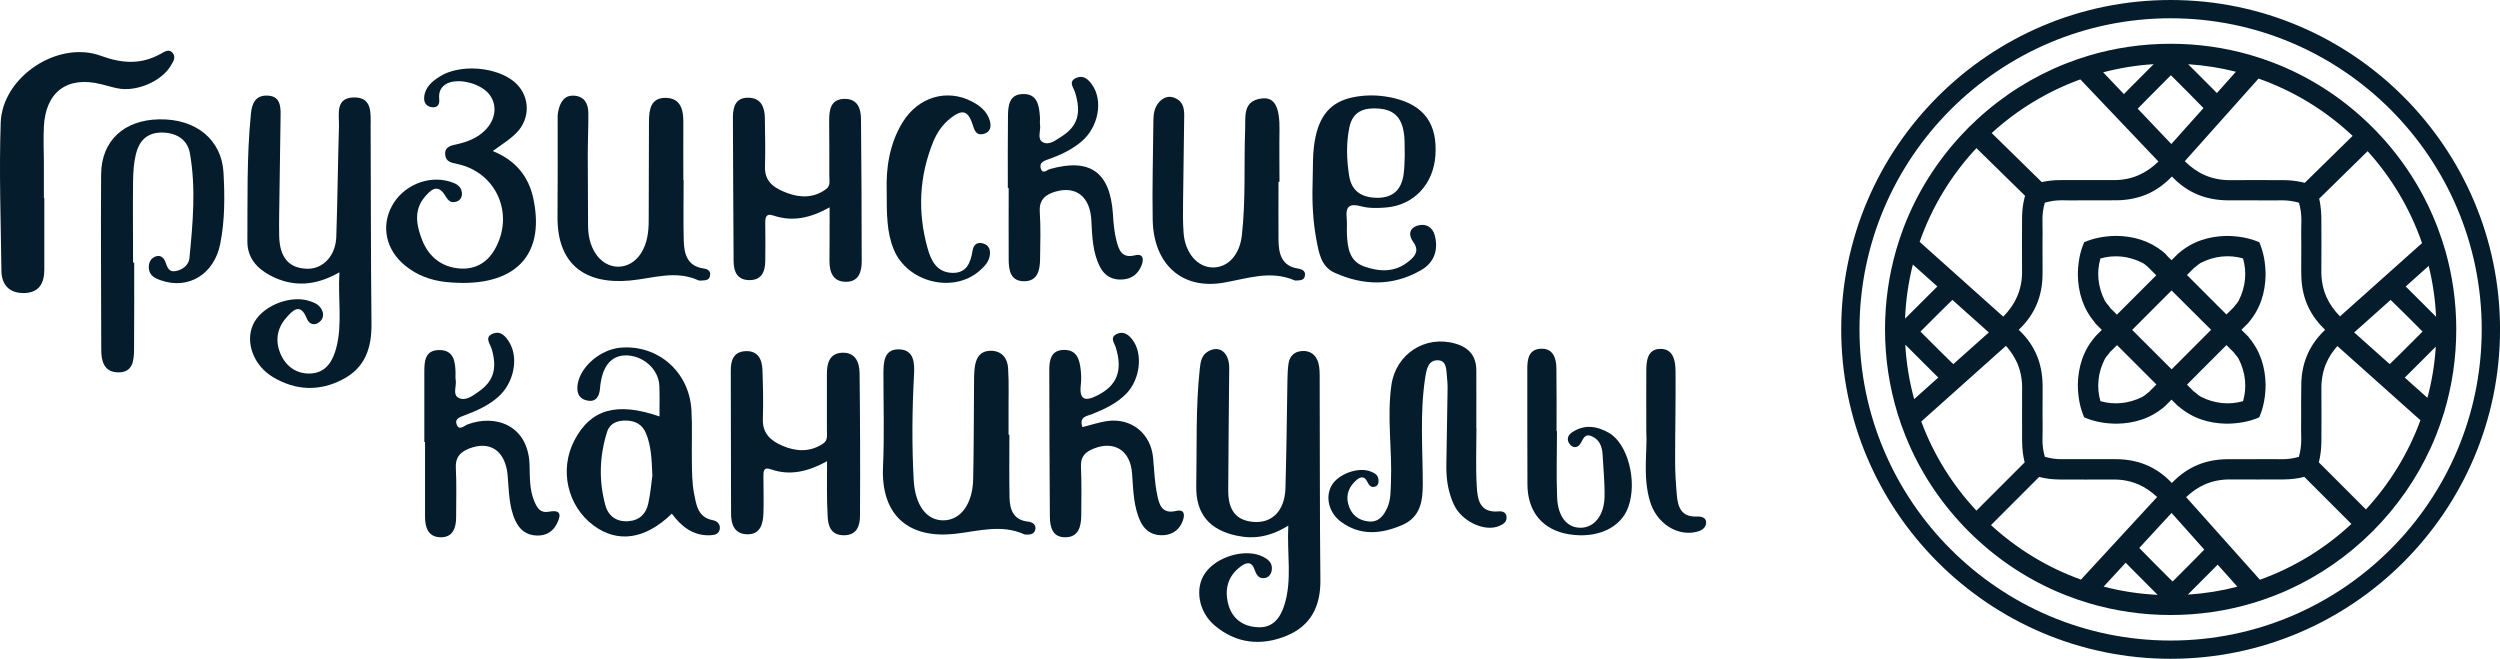<?xml version="1.0" encoding="UTF-8"?> <svg xmlns="http://www.w3.org/2000/svg" width="148" height="39" viewBox="0 0 148 39" fill="none"> <g clip-path="url(#clip0_159_534)"> <path d="M133.749 14.341C133.166 14.085 132.517 13.973 131.816 13.966C130.783 13.986 129.8 14.275 128.971 14.997L128.967 14.993L128.572 15.388C128.569 15.386 128.569 15.386 128.567 15.384C128.561 15.391 128.556 15.395 128.55 15.402L128.271 15.123C128.254 15.086 128.218 15.046 128.165 15C128.132 14.971 128.097 14.942 128.064 14.916L128.035 14.887L128.033 14.889C127.229 14.244 126.297 13.984 125.316 13.964C124.616 13.97 123.969 14.085 123.386 14.339C123.125 14.925 123.014 15.572 123.008 16.272C123.028 17.306 123.315 18.286 124.037 19.117L124.026 19.128L124.428 19.53L124.042 19.916L124.044 19.919C124.042 19.921 124.042 19.921 124.042 19.923C123.315 20.756 123.028 21.739 123.008 22.774C123.014 23.475 123.125 24.122 123.386 24.707C123.969 24.963 124.614 25.078 125.316 25.083C126.345 25.065 127.324 24.776 128.152 24.058L128.154 24.06L128.185 24.029C128.201 24.014 128.216 24 128.227 23.987L128.556 23.658L128.954 24.056L128.963 24.047L128.965 24.049C129.795 24.776 130.778 25.065 131.814 25.083C132.514 25.076 133.164 24.963 133.747 24.707C134.003 24.124 134.118 23.477 134.124 22.774C134.105 21.756 133.824 20.791 133.124 19.967L133.131 19.96L132.7 19.532C132.702 19.53 132.704 19.528 132.709 19.523C132.706 19.521 132.704 19.519 132.702 19.517L133.115 19.104L133.111 19.099C133.822 18.273 134.105 17.299 134.124 16.274C134.12 15.574 134.005 14.927 133.749 14.341ZM124.344 15.302C125.159 15.068 126.032 15.15 126.842 15.565C126.95 15.62 127.05 15.715 127.149 15.797L127.651 16.296C127.264 16.683 126.88 17.069 126.495 17.454C126.102 17.845 125.711 18.238 125.32 18.629L124.932 18.24C124.848 18.09 124.684 17.953 124.605 17.798C124.192 16.99 124.11 16.115 124.344 15.302ZM127.26 23.174C127.121 23.263 126.988 23.413 126.842 23.488C126.032 23.899 125.159 23.983 124.344 23.748C124.11 22.933 124.192 22.059 124.607 21.25C124.686 21.094 124.854 20.952 124.938 20.802L124.947 20.811L125.327 20.431C125.716 20.82 126.107 21.209 126.495 21.597C126.882 21.986 127.271 22.375 127.659 22.763L127.253 23.17L127.26 23.174ZM128.561 21.864L126.224 19.53L128.556 17.195L130.897 19.525L128.561 21.864ZM132.79 23.748C131.975 23.983 131.103 23.899 130.292 23.488C130.135 23.408 129.996 23.243 129.846 23.159L129.851 23.154L129.468 22.772C129.859 22.381 130.248 21.99 130.639 21.597C131.028 21.209 131.417 20.82 131.807 20.431L132.232 20.853C132.32 20.985 132.459 21.111 132.53 21.248C132.943 22.059 133.025 22.933 132.79 23.748ZM132.53 17.798C132.455 17.944 132.307 18.076 132.218 18.216L132.214 18.211L131.805 18.618C131.417 18.229 131.026 17.84 130.637 17.451C130.248 17.06 129.859 16.672 129.468 16.281L129.866 15.883L129.862 15.879C130.005 15.793 130.14 15.638 130.288 15.561C131.098 15.148 131.971 15.066 132.786 15.298C133.025 16.115 132.943 16.99 132.53 17.798Z" fill="#051C2C"></path> <path d="M144.333 13.544C143.589 11.561 142.469 9.725 141.009 8.122C140.83 7.925 140.647 7.733 140.457 7.543C140.347 7.432 140.234 7.324 140.121 7.216C138.489 5.67 136.601 4.484 134.555 3.702C134.127 3.538 133.689 3.393 133.245 3.262C131.724 2.821 130.131 2.591 128.501 2.591C126.811 2.591 125.161 2.836 123.589 3.313C123.145 3.448 122.705 3.6 122.275 3.772C120.371 4.526 118.606 5.63 117.064 7.05C116.89 7.212 116.715 7.377 116.545 7.545C116.415 7.675 116.287 7.808 116.163 7.943C114.639 9.568 113.47 11.444 112.695 13.473C112.532 13.904 112.386 14.341 112.258 14.783C111.821 16.296 111.593 17.882 111.593 19.501C111.593 21.222 111.849 22.902 112.342 24.502C112.477 24.939 112.629 25.37 112.799 25.794C112.865 25.957 112.934 26.123 113.004 26.284C113.839 28.19 115.03 29.942 116.545 31.457C118.06 32.972 119.812 34.163 121.718 34.998C121.919 35.086 122.124 35.17 122.33 35.252C122.76 35.42 123.196 35.57 123.64 35.702C125.197 36.168 126.831 36.409 128.501 36.409C130.16 36.409 131.783 36.17 133.332 35.711C133.773 35.581 134.206 35.433 134.635 35.265C134.926 35.152 135.216 35.029 135.501 34.901C137.323 34.072 139.001 32.913 140.459 31.455C141.917 29.997 143.074 28.318 143.905 26.496C144.022 26.24 144.13 25.982 144.234 25.721C144.402 25.295 144.554 24.864 144.687 24.424C145.164 22.847 145.411 21.193 145.411 19.499C145.411 17.906 145.193 16.349 144.769 14.858C144.64 14.414 144.495 13.977 144.333 13.544ZM140.163 8.95C141.577 10.511 142.683 12.358 143.384 14.392L138.527 18.73C138.175 18.372 137.902 17.981 137.72 17.566C137.524 17.116 137.424 16.621 137.424 16.095C137.431 14.876 137.431 13.862 137.424 12.906C137.422 12.667 137.405 12.438 137.376 12.217C137.374 12.201 137.371 12.188 137.371 12.172C137.365 12.119 137.354 12.066 137.345 12.013C137.34 11.987 137.336 11.958 137.332 11.932C137.321 11.881 137.31 11.832 137.299 11.781C137.296 11.775 137.296 11.768 137.294 11.764L140.163 8.95ZM142.255 18.47C142.394 18.609 142.531 18.743 142.664 18.876C142.829 19.042 142.993 19.205 143.158 19.371C143.247 19.459 143.333 19.547 143.415 19.629C143.335 19.709 143.258 19.786 143.18 19.863C142.993 20.053 142.803 20.241 142.613 20.431C142.485 20.557 142.361 20.68 142.24 20.802C142.012 21.027 141.784 21.253 141.555 21.476C141.526 21.502 141.5 21.531 141.471 21.557L139.368 19.68L141.524 17.754C141.528 17.758 141.533 17.763 141.537 17.767C141.778 17.999 142.016 18.233 142.255 18.47ZM136.227 23.817C136.227 24.02 136.229 24.23 136.229 24.435C136.229 24.581 136.229 24.731 136.227 24.875C136.227 25.001 136.225 25.127 136.225 25.255C136.225 25.275 136.225 25.297 136.225 25.317C136.225 25.407 136.225 25.498 136.227 25.588C136.227 25.712 136.229 25.836 136.234 25.973C136.241 26.342 136.192 26.704 136.093 27.046C135.827 27.123 135.562 27.168 135.293 27.181C135.286 27.181 135.28 27.181 135.271 27.181C135.278 27.181 135.284 27.181 135.293 27.181C135.202 27.185 135.112 27.188 135.021 27.185C134.9 27.183 134.774 27.181 134.637 27.181C134.405 27.179 134.169 27.181 133.941 27.181C133.791 27.181 133.634 27.183 133.482 27.183C133.345 27.183 133.21 27.183 133.073 27.183C132.936 27.183 132.799 27.183 132.662 27.183C132.395 27.183 132.123 27.183 131.836 27.185C131.209 27.192 130.626 27.307 130.102 27.523C129.568 27.744 129.078 28.082 128.642 28.524C128.634 28.535 128.623 28.546 128.614 28.555C128.6 28.568 128.587 28.584 128.576 28.597C128.565 28.584 128.552 28.572 128.541 28.559C128.53 28.546 128.517 28.535 128.505 28.522C128.073 28.08 127.582 27.742 127.048 27.521C126.524 27.305 125.941 27.19 125.314 27.183C125.104 27.181 124.899 27.181 124.7 27.181C124.629 27.181 124.558 27.181 124.488 27.181C124.351 27.181 124.212 27.181 124.072 27.181C123.936 27.181 123.799 27.181 123.664 27.181C123.511 27.181 123.357 27.181 123.207 27.179C122.979 27.177 122.743 27.177 122.511 27.179C122.372 27.179 122.248 27.181 122.127 27.183C122.116 27.183 122.104 27.183 122.093 27.183C122.049 27.183 122.005 27.183 121.961 27.181C121.91 27.181 121.859 27.179 121.809 27.177C121.771 27.174 121.736 27.17 121.7 27.165C121.652 27.161 121.601 27.157 121.552 27.15C121.519 27.146 121.486 27.139 121.455 27.132C121.402 27.123 121.351 27.115 121.298 27.104H121.296C121.217 27.086 121.135 27.066 121.055 27.044C120.954 26.702 120.907 26.339 120.916 25.971C120.916 25.906 120.916 25.84 120.918 25.778C120.918 25.716 120.921 25.65 120.921 25.586C120.923 25.491 120.923 25.396 120.923 25.301C120.923 25.288 120.923 25.275 120.923 25.262C120.923 25.129 120.923 24.996 120.921 24.866C120.918 24.725 120.918 24.577 120.918 24.433C120.918 24.228 120.918 24.018 120.921 23.815C120.921 23.611 120.923 23.402 120.923 23.196C120.921 23.07 120.921 22.927 120.921 22.783C120.914 22.158 120.801 21.575 120.585 21.052C120.364 20.517 120.026 20.027 119.582 19.594L119.571 19.583C119.551 19.563 119.531 19.543 119.507 19.523C119.536 19.497 119.56 19.472 119.58 19.453C120.024 19.02 120.362 18.529 120.583 17.995C120.799 17.471 120.914 16.888 120.918 16.263C120.918 16.124 120.921 15.982 120.921 15.85C120.921 15.645 120.921 15.435 120.918 15.232C120.918 15.028 120.916 14.819 120.916 14.611C120.916 14.467 120.918 14.319 120.918 14.178C120.921 14.048 120.921 13.915 120.921 13.783C120.921 13.769 120.921 13.756 120.921 13.743C120.921 13.648 120.921 13.553 120.918 13.458C120.918 13.394 120.918 13.33 120.916 13.266C120.916 13.202 120.914 13.138 120.914 13.074C120.905 12.698 120.952 12.347 121.053 12C121.194 11.958 121.334 11.929 121.477 11.905C121.501 11.901 121.526 11.896 121.55 11.892C121.603 11.885 121.656 11.881 121.711 11.874C121.744 11.872 121.775 11.868 121.809 11.865C121.864 11.861 121.917 11.861 121.972 11.859C122.012 11.859 122.051 11.857 122.091 11.857C122.102 11.857 122.113 11.857 122.127 11.857C122.255 11.861 122.381 11.861 122.511 11.863C122.551 11.863 122.59 11.863 122.63 11.863C122.654 11.863 122.681 11.863 122.705 11.863C122.855 11.863 123.003 11.863 123.149 11.861C123.319 11.859 123.494 11.859 123.666 11.859C123.801 11.859 123.942 11.859 124.075 11.859C124.212 11.859 124.351 11.859 124.49 11.859C124.812 11.861 125.075 11.859 125.316 11.857C125.943 11.85 126.526 11.735 127.05 11.519C127.584 11.298 128.075 10.96 128.508 10.518C128.517 10.509 128.528 10.498 128.536 10.489C128.55 10.476 128.565 10.461 128.578 10.445C128.592 10.461 128.605 10.476 128.62 10.492C128.629 10.5 128.638 10.509 128.647 10.52C129.08 10.964 129.572 11.3 130.107 11.521C130.63 11.737 131.213 11.85 131.841 11.859C132.081 11.861 132.344 11.863 132.667 11.861C132.804 11.861 132.943 11.861 133.078 11.861C133.212 11.861 133.351 11.861 133.486 11.861C133.658 11.861 133.835 11.863 134.005 11.863C134.153 11.865 134.303 11.865 134.454 11.865C134.478 11.865 134.5 11.865 134.524 11.865C134.564 11.865 134.604 11.865 134.641 11.865C134.769 11.863 134.898 11.863 135.026 11.859C135.037 11.859 135.048 11.859 135.061 11.859C135.101 11.859 135.141 11.859 135.18 11.861C135.236 11.861 135.291 11.863 135.344 11.868C135.377 11.87 135.41 11.874 135.443 11.876C135.496 11.881 135.547 11.885 135.6 11.894C135.631 11.899 135.66 11.905 135.691 11.91C135.827 11.932 135.962 11.96 136.097 12C136.201 12.349 136.247 12.7 136.241 13.074C136.238 13.204 136.234 13.332 136.234 13.458C136.234 13.549 136.232 13.639 136.232 13.73C136.232 13.749 136.232 13.771 136.232 13.791C136.232 13.919 136.232 14.045 136.234 14.171C136.236 14.315 136.236 14.465 136.236 14.611C136.236 14.819 136.236 15.028 136.234 15.232C136.234 15.435 136.232 15.642 136.232 15.85C136.232 15.918 136.232 15.989 136.234 16.058C136.234 16.126 136.236 16.195 136.236 16.263C136.243 16.888 136.355 17.471 136.572 17.995C136.793 18.529 137.131 19.02 137.575 19.453C137.588 19.468 137.603 19.481 137.619 19.497C137.628 19.506 137.639 19.517 137.647 19.525C137.623 19.547 137.599 19.572 137.575 19.596C137.131 20.029 136.793 20.519 136.572 21.054C136.353 21.577 136.241 22.16 136.236 22.785C136.236 22.854 136.236 22.925 136.234 22.993C136.234 23.062 136.232 23.13 136.232 23.198C136.225 23.404 136.225 23.614 136.227 23.817ZM136.225 25.248C136.225 25.27 136.225 25.292 136.225 25.314C136.225 25.301 136.225 25.288 136.225 25.275C136.225 25.266 136.225 25.257 136.225 25.248ZM134.876 28.385C134.56 28.387 134.244 28.387 133.919 28.387C134.237 28.387 134.557 28.385 134.876 28.385ZM123.215 28.387C122.891 28.387 122.575 28.387 122.259 28.385C122.579 28.385 122.897 28.387 123.215 28.387ZM120.91 25.363C120.91 25.306 120.91 25.25 120.91 25.193C120.91 25.213 120.91 25.233 120.91 25.253C120.91 25.29 120.91 25.328 120.91 25.363ZM120.91 13.685C120.91 13.723 120.91 13.758 120.91 13.794C120.91 13.813 120.91 13.833 120.91 13.853C120.91 13.798 120.91 13.741 120.91 13.685ZM124.631 11.865C124.819 11.865 125.005 11.865 125.19 11.863C125.02 11.865 124.837 11.865 124.631 11.865ZM131.949 11.863C132.132 11.865 132.316 11.865 132.501 11.865C132.298 11.865 132.117 11.865 131.949 11.863ZM136.225 13.734C136.225 13.756 136.225 13.778 136.225 13.8C136.225 13.791 136.225 13.783 136.225 13.774C136.225 13.761 136.225 13.747 136.225 13.734ZM137.427 13.219C137.429 13.526 137.429 13.844 137.429 14.171C137.429 13.855 137.429 13.537 137.427 13.219ZM133.705 4.652C135.799 5.387 137.692 6.553 139.275 8.044L136.442 10.823C136.43 10.821 136.417 10.818 136.406 10.814C136.417 10.816 136.428 10.821 136.442 10.823C136.43 10.821 136.417 10.816 136.406 10.814C136.349 10.799 136.289 10.785 136.229 10.774C135.903 10.704 135.558 10.666 135.185 10.664C134.076 10.657 132.958 10.662 132 10.664C131.995 10.664 131.993 10.664 131.989 10.664C131.467 10.664 130.975 10.564 130.526 10.37C130.102 10.184 129.705 9.906 129.338 9.544L133.705 4.652ZM132.366 4.247L131.24 5.509C131.182 5.447 131.114 5.378 131.034 5.299L131.032 5.297C130.741 5.005 130.443 4.707 130.155 4.417C129.952 4.214 129.747 4.009 129.539 3.801C130.507 3.865 131.452 4.015 132.366 4.247ZM128.221 4.749C128.322 4.649 128.422 4.55 128.517 4.455C128.605 4.543 128.691 4.63 128.777 4.713C128.945 4.881 129.115 5.049 129.283 5.219C129.424 5.361 129.561 5.5 129.696 5.634C129.923 5.864 130.151 6.096 130.376 6.328C130.398 6.352 130.423 6.374 130.445 6.399L128.543 8.526L126.553 6.434C126.584 6.403 126.613 6.372 126.643 6.341C126.884 6.094 127.125 5.849 127.368 5.606C127.496 5.475 127.622 5.35 127.748 5.224C127.905 5.065 128.061 4.908 128.221 4.749ZM127.496 3.799C127.291 4.007 127.083 4.212 126.882 4.415C126.595 4.705 126.297 5.003 126.003 5.297C125.893 5.407 125.802 5.498 125.736 5.573L124.508 4.281C125.471 4.027 126.471 3.863 127.496 3.799ZM123.156 4.7L127.779 9.562C127.419 9.913 127.026 10.187 126.61 10.368C126.162 10.564 125.669 10.662 125.15 10.662C125.146 10.662 125.144 10.662 125.139 10.662C124.179 10.659 123.061 10.655 121.954 10.662C121.568 10.664 121.21 10.704 120.872 10.779L117.908 7.876C119.419 6.498 121.197 5.411 123.156 4.7ZM117.004 8.769L119.882 11.589C119.878 11.602 119.876 11.618 119.871 11.633C119.845 11.728 119.823 11.823 119.803 11.923C119.741 12.23 119.708 12.557 119.706 12.908C119.699 13.864 119.699 14.907 119.706 16.097C119.706 16.623 119.606 17.118 119.41 17.568C119.226 17.988 118.95 18.383 118.593 18.746L113.643 14.319C114.372 12.236 115.527 10.35 117.004 8.769ZM119.708 13.195C119.706 13.52 119.706 13.844 119.706 14.169C119.706 13.833 119.706 13.511 119.708 13.195ZM117.738 19.68L115.635 21.557C115.609 21.531 115.58 21.504 115.553 21.478C115.324 21.253 115.094 21.027 114.866 20.802C114.738 20.676 114.608 20.546 114.475 20.413C114.297 20.234 114.118 20.055 113.939 19.877C113.859 19.795 113.777 19.713 113.694 19.629C113.775 19.545 113.861 19.461 113.948 19.373C114.124 19.194 114.301 19.017 114.48 18.841C114.595 18.726 114.714 18.609 114.833 18.489C115.078 18.247 115.326 18.003 115.573 17.763C115.575 17.761 115.578 17.758 115.582 17.754L117.738 19.68ZM113.241 15.662L114.692 16.959C114.643 17.005 114.593 17.056 114.533 17.116C114.237 17.412 113.937 17.71 113.647 17.999C113.362 18.284 113.071 18.573 112.779 18.865C112.823 17.765 112.98 16.694 113.241 15.662ZM112.792 20.404C113.08 20.694 113.369 20.979 113.652 21.261C113.941 21.551 114.241 21.849 114.535 22.143L114.537 22.145C114.619 22.224 114.685 22.293 114.747 22.35L113.318 23.627C113.035 22.591 112.856 21.513 112.792 20.404ZM113.74 24.952L118.754 20.473C119.034 20.789 119.257 21.127 119.414 21.482C119.611 21.933 119.71 22.428 119.71 22.953C119.704 24.142 119.704 25.184 119.71 26.143C119.712 26.587 119.763 26.993 119.86 27.373L117.004 30.229C115.591 28.716 114.471 26.927 113.74 24.952ZM119.708 25.853C119.706 25.54 119.706 25.215 119.706 24.879C119.706 25.204 119.706 25.529 119.708 25.853ZM123.193 34.313C121.201 33.597 119.397 32.491 117.866 31.086L120.717 28.235C121.097 28.334 121.506 28.385 121.95 28.387C122.95 28.393 123.947 28.391 125.135 28.387C125.139 28.387 125.142 28.387 125.146 28.387C125.667 28.387 126.158 28.486 126.606 28.683C126.995 28.853 127.361 29.105 127.701 29.423L123.193 34.313ZM124.536 34.728L125.842 33.312C125.908 33.388 125.996 33.474 126.102 33.582L126.105 33.584C126.396 33.876 126.694 34.174 126.981 34.463C127.229 34.711 127.478 34.962 127.732 35.214C126.632 35.163 125.563 34.995 124.536 34.728ZM128.918 34.127C128.817 34.229 128.715 34.331 128.618 34.426C128.532 34.34 128.446 34.255 128.362 34.172C128.19 33.999 128.017 33.827 127.845 33.655C127.708 33.516 127.573 33.383 127.443 33.251C127.213 33.019 126.984 32.785 126.754 32.55C126.719 32.513 126.681 32.475 126.646 32.438L128.556 30.366L130.493 32.535C130.493 32.535 130.493 32.535 130.491 32.537C130.248 32.787 130.003 33.036 129.758 33.284C129.634 33.41 129.513 33.531 129.391 33.653C129.237 33.812 129.078 33.968 128.918 34.127ZM129.519 35.201C129.767 34.953 130.014 34.706 130.255 34.463C130.542 34.176 130.838 33.878 131.129 33.586C131.189 33.527 131.24 33.476 131.286 33.427L132.453 34.733C131.507 34.978 130.526 35.137 129.519 35.201ZM133.787 34.32L129.418 29.429C129.762 29.105 130.131 28.851 130.524 28.678C130.973 28.482 131.465 28.383 131.986 28.383C131.991 28.383 131.993 28.383 131.998 28.383C133.186 28.387 134.182 28.389 135.183 28.383C135.626 28.38 136.033 28.329 136.415 28.23L139.202 31.017C137.654 32.46 135.816 33.593 133.787 34.32ZM140.062 30.158L137.274 27.371C137.371 26.993 137.422 26.587 137.427 26.143C137.433 25.184 137.433 24.173 137.427 22.953C137.427 22.428 137.526 21.933 137.723 21.482C137.875 21.131 138.096 20.798 138.372 20.486L143.289 24.879C142.566 26.854 141.46 28.643 140.062 30.158ZM137.427 25.829C137.429 25.511 137.429 25.195 137.429 24.877C137.429 25.204 137.429 25.52 137.427 25.829ZM143.704 23.552L142.361 22.353C142.423 22.295 142.491 22.227 142.571 22.147L142.573 22.145C142.865 21.853 143.161 21.557 143.448 21.273C143.695 21.025 143.947 20.776 144.199 20.521C144.135 21.56 143.965 22.573 143.704 23.552ZM143.454 17.992C143.165 17.705 142.867 17.407 142.575 17.116C142.516 17.056 142.465 17.005 142.416 16.959L143.779 15.742C144.018 16.714 144.168 17.721 144.216 18.755C143.96 18.498 143.706 18.244 143.454 17.992Z" fill="#051C2C"></path> <path d="M128.501 39C117.747 39 109 30.253 109 19.501C109 8.749 117.747 0 128.501 0C139.253 0 148.002 8.747 148.002 19.501C148.002 30.256 139.253 39 128.501 39ZM128.501 1.082C118.345 1.082 110.082 9.345 110.082 19.501C110.082 29.657 118.345 37.92 128.501 37.92C138.657 37.92 146.918 29.657 146.918 19.501C146.918 9.345 138.655 1.082 128.501 1.082Z" fill="#051C2C"></path> </g> <g clip-path="url(#clip1_159_534)"> <path d="M76.267 31.116C75.208 31.773 74.249 31.932 73.224 31.714C71.601 31.377 70.786 30.418 70.819 28.768C70.861 26.454 70.777 24.131 71.029 21.817C71.072 21.405 71.139 21.009 71.542 20.79C72.207 20.428 72.77 20.875 72.77 21.783C72.753 24.199 72.719 26.622 72.711 29.038C72.711 30.207 73.173 30.779 74.123 30.889C75.275 31.023 76.057 30.266 76.099 28.903C76.158 26.757 76.183 24.602 76.217 22.457C76.225 22.154 76.233 21.851 76.275 21.556C76.334 21.11 76.587 20.824 77.057 20.782C77.57 20.74 77.898 21.001 78.041 21.463C78.125 21.75 78.125 22.061 78.125 22.356C78.142 26.353 78.125 30.35 78.167 34.348C78.184 35.896 77.595 37.049 76.166 37.638C74.67 38.252 73.19 38.109 71.912 37.032C70.954 36.224 70.719 34.836 71.332 33.944C72.013 32.942 73.737 32.446 74.754 32.951C75.065 33.111 75.334 33.304 75.292 33.717C75.267 33.977 75.124 34.179 74.871 34.221C74.493 34.28 74.367 33.994 74.258 33.691C74.09 33.22 73.77 33.296 73.468 33.523C72.686 34.087 72.484 34.886 72.711 35.761C72.938 36.628 73.585 37.099 74.485 37.133C75.393 37.175 75.813 36.527 76.04 35.803C76.502 34.322 76.183 32.791 76.267 31.116Z" fill="#051C2C"></path> <path d="M20.093 16.12C18.672 16.936 17.352 17.003 16.04 16.33C15.225 15.909 14.636 15.27 14.645 14.277C14.662 11.794 14.603 9.303 14.847 6.821C14.847 6.787 14.855 6.753 14.855 6.72C14.914 6.122 15.124 5.642 15.813 5.659C16.562 5.676 16.62 6.231 16.612 6.804C16.587 8.756 16.553 10.7 16.528 12.652C16.52 13.09 16.52 13.528 16.528 13.965C16.553 15.245 17.108 15.893 18.201 15.909C19.117 15.926 19.866 15.152 19.908 14.033C19.983 11.853 20 9.665 20.067 7.485C20.084 6.787 19.832 5.802 20.925 5.769C22.051 5.735 21.942 6.703 21.942 7.469C21.959 11.365 21.95 15.261 21.992 19.158C22.009 20.588 21.623 21.758 20.311 22.448C18.932 23.18 17.528 23.13 16.183 22.339C15.015 21.649 14.51 20.277 14.973 19.233C15.435 18.181 17.049 17.466 18.235 17.794C18.52 17.878 18.823 17.98 19 18.249C19.185 18.535 19.176 18.855 18.907 19.065C18.613 19.301 18.302 19.2 18.167 18.863C17.772 17.862 17.301 18.409 16.931 18.829C16.352 19.494 16.276 20.294 16.671 21.085C17.041 21.817 17.713 22.179 18.487 22.103C19.328 22.019 19.714 21.346 19.908 20.588C20.277 19.183 20 17.735 20.093 16.12Z" fill="#051C2C"></path> <path d="M7.944 15.547C7.944 17.256 7.953 18.973 7.936 20.681C7.928 21.337 7.877 22.061 6.986 22.044C6.154 22.027 5.994 21.379 5.994 20.689C5.994 17.23 5.96 13.78 5.986 10.321C6.003 8.327 7.348 7.098 9.424 7.065C11.601 7.023 13.123 8.268 13.232 10.22C13.308 11.626 13.316 13.04 13.039 14.437C12.678 16.238 11.156 17.163 9.533 16.599C9.172 16.473 8.844 16.322 8.81 15.876C8.794 15.581 8.894 15.329 9.163 15.202C9.475 15.059 9.693 15.236 9.794 15.514C9.903 15.808 9.987 16.12 10.383 16.052C10.811 15.977 11.173 15.699 11.215 15.278C11.416 13.208 11.61 11.129 11.24 9.068C11.089 8.226 10.391 7.83 9.508 7.847C8.659 7.873 8.222 8.386 8.045 9.126C7.919 9.64 7.886 10.187 7.877 10.725C7.86 12.324 7.877 13.94 7.877 15.547C7.902 15.547 7.919 15.547 7.944 15.547Z" fill="#051C2C"></path> <path d="M48.962 27.304C47.81 27.935 46.751 28.171 45.641 27.784C45.212 27.632 45.195 27.876 45.195 28.179C45.195 28.92 45.221 29.66 45.195 30.392C45.17 31.04 45.002 31.663 44.195 31.629C43.48 31.596 43.279 31.049 43.279 30.409C43.27 27.59 43.262 24.771 43.262 21.943C43.262 21.354 43.405 20.841 44.102 20.79C44.842 20.74 45.111 21.236 45.136 21.876C45.17 22.852 45.195 23.828 45.162 24.796C45.128 25.663 45.633 26.092 46.313 26.387C47.12 26.732 47.936 26.782 48.718 26.269C49.037 26.058 48.945 25.739 48.953 25.444C48.962 24.333 48.945 23.231 48.953 22.12C48.953 21.506 49.105 20.925 49.836 20.883C50.626 20.841 50.878 21.43 50.887 22.078C50.92 24.897 50.929 27.716 50.912 30.535C50.912 31.133 50.719 31.697 49.945 31.688C49.172 31.68 49.012 31.116 48.995 30.519C48.936 29.5 48.962 28.465 48.962 27.304Z" fill="#051C2C"></path> <path d="M87.406 25.343C87.406 26.488 87.356 27.624 87.423 28.768C87.465 29.534 87.574 30.376 88.718 30.275C88.961 30.249 89.205 30.342 89.188 30.662C89.18 30.939 88.961 31.049 88.743 31.141C87.894 31.503 86.532 30.872 86.069 29.871C85.725 29.13 85.607 28.331 85.624 27.523C85.641 26.151 85.674 24.771 85.691 23.399C85.7 23.062 85.708 22.726 85.666 22.398C85.615 21.985 85.683 21.354 85.145 21.329C84.522 21.295 84.438 21.918 84.363 22.423C84.052 24.493 84.228 26.58 84.228 28.659C84.228 29.702 84.077 30.62 83.009 31.082C81.773 31.613 80.538 31.739 79.386 30.889C78.663 30.359 78.444 29.416 78.831 28.743C79.218 28.061 80.412 27.624 81.135 27.91C81.353 27.994 81.58 28.103 81.605 28.381C81.622 28.549 81.597 28.743 81.42 28.802C81.118 28.911 81.025 28.667 80.908 28.457C80.748 28.171 80.521 28.238 80.319 28.406C79.874 28.785 79.663 29.273 79.815 29.837C79.974 30.443 80.395 30.813 81.034 30.872C81.639 30.923 81.933 30.502 82.143 30.022C82.345 29.551 82.32 29.038 82.345 28.533C82.421 26.622 82.101 24.712 82.37 22.802C82.639 20.942 84.371 19.839 86.137 20.336C86.952 20.563 87.398 21.068 87.398 21.926C87.406 23.071 87.398 24.207 87.398 25.352C87.389 25.343 87.398 25.343 87.406 25.343Z" fill="#051C2C"></path> <path d="M2.623 11.727C2.623 13.141 2.623 14.546 2.623 15.96C2.623 16.785 2.303 17.34 1.404 17.349C0.546 17.357 0.092 16.852 0.084 16.027C0.05 13.099 -0.059 10.179 0.042 7.258C0.134 4.557 3.422 2.369 5.969 3.303C7.238 3.766 8.348 3.833 9.517 3.185C9.744 3.059 10.012 2.866 10.231 3.143C10.425 3.396 10.256 3.648 10.113 3.884C9.575 4.809 8.071 5.457 6.969 5.23C6.641 5.171 6.322 5.062 5.994 4.986C3.993 4.481 2.699 5.432 2.598 7.494C2.564 8.201 2.589 8.908 2.598 9.606C2.598 10.313 2.598 11.02 2.598 11.719C2.606 11.727 2.615 11.727 2.623 11.727Z" fill="#051C2C"></path> <path d="M59.756 25.739C59.756 26.976 59.739 28.221 59.764 29.458C59.781 30.182 60 30.788 60.866 30.881C61.126 30.906 61.336 31.057 61.294 31.327C61.252 31.604 61.008 31.663 60.756 31.646C60.723 31.646 60.689 31.655 60.655 31.638C59.277 31.015 57.94 31.444 56.519 31.604C53.905 31.89 52.139 30.62 52.274 27.624C52.358 25.814 52.299 23.997 52.299 22.187C52.299 21.489 52.307 20.673 53.199 20.681C54.157 20.689 54.148 21.548 54.106 22.271C53.997 24.317 53.98 26.361 54.09 28.406C54.174 29.904 54.846 30.822 55.864 30.805C56.872 30.788 57.578 29.837 57.612 28.373C57.654 26.496 57.646 24.611 57.663 22.734C57.663 22.431 57.663 22.128 57.696 21.826C57.755 21.236 57.982 20.765 58.663 20.765C59.319 20.773 59.647 21.22 59.68 21.8C59.739 22.734 59.697 23.677 59.706 24.619C59.706 24.99 59.706 25.36 59.706 25.73C59.722 25.739 59.739 25.739 59.756 25.739Z" fill="#051C2C"></path> <path d="M75.687 10.768C75.687 11.912 75.679 13.048 75.687 14.193C75.696 15.009 75.855 15.749 76.856 15.901C77.108 15.943 77.318 16.061 77.243 16.364C77.184 16.608 76.948 16.591 76.746 16.608C76.713 16.608 76.679 16.616 76.646 16.599C75.216 15.985 73.88 16.482 72.442 16.734C69.92 17.172 68.281 15.59 68.239 12.998C68.205 11.054 68.264 9.11 68.281 7.157C68.281 6.745 68.34 6.349 68.634 6.03C68.878 5.769 69.18 5.651 69.542 5.794C70.038 5.996 70.113 6.417 70.105 6.871C70.088 8.546 70.055 10.229 70.038 11.904C70.029 12.543 70.021 13.183 70.071 13.814C70.164 14.992 70.904 15.825 71.795 15.834C72.677 15.842 73.384 15.118 73.518 13.932C73.754 11.861 73.636 9.774 73.712 7.696C73.745 6.922 73.543 5.962 74.704 5.828C75.469 5.735 75.771 6.358 75.746 7.73C75.729 8.739 75.746 9.741 75.746 10.751C75.738 10.768 75.712 10.768 75.687 10.768Z" fill="#051C2C"></path> <path d="M40.471 10.65C40.471 11.861 40.446 13.065 40.479 14.277C40.504 15.051 40.698 15.758 41.648 15.893C41.908 15.926 42.102 16.052 42.026 16.355C41.967 16.608 41.732 16.591 41.538 16.608C41.471 16.616 41.395 16.616 41.337 16.591C39.975 15.977 38.663 16.482 37.285 16.608C34.611 16.852 32.98 15.623 33.005 12.829C33.022 10.986 33.014 9.135 33.014 7.283C33.014 7.048 32.997 6.804 33.047 6.585C33.165 6.055 33.401 5.6 34.039 5.668C34.603 5.727 34.821 6.147 34.83 6.669C34.838 7.511 34.796 8.344 34.796 9.185C34.796 10.566 34.804 11.937 34.813 13.317C34.813 13.898 34.914 14.453 35.225 14.958C35.897 16.052 37.259 16.069 37.949 14.992C38.319 14.403 38.403 13.738 38.403 13.056C38.403 11.113 38.419 9.16 38.419 7.216C38.419 6.492 38.52 5.769 39.428 5.794C40.294 5.811 40.462 6.501 40.454 7.241C40.446 8.386 40.454 9.522 40.454 10.666C40.462 10.65 40.462 10.65 40.471 10.65Z" fill="#051C2C"></path> <path d="M29.172 8.941C30.534 9.497 31.282 10.439 31.568 11.727C32.366 15.43 30.13 17.088 26.381 16.692C25.515 16.599 24.683 16.297 23.985 15.724C22.858 14.807 22.547 13.418 23.195 12.207C23.842 10.995 25.33 10.355 26.633 10.751C26.952 10.852 27.28 10.978 27.339 11.373C27.381 11.634 27.272 11.853 27.02 11.937C26.599 12.072 26.482 11.761 26.28 11.466C25.843 10.852 25.431 11.331 25.153 11.651C24.472 12.442 24.657 13.36 24.994 14.218C25.38 15.194 26.137 15.808 27.196 15.893C28.104 15.968 28.827 15.573 29.29 14.765C30.483 12.686 29.39 10.195 27.07 9.707C26.717 9.631 26.389 9.581 26.355 9.152C26.313 8.689 26.709 8.613 27.02 8.546C27.659 8.403 28.239 8.184 28.709 7.721C29.373 7.065 29.458 6.173 28.936 5.55C28.373 4.877 26.978 4.582 26.364 5.003C26.044 5.222 25.969 5.508 26.002 5.878C26.036 6.198 25.885 6.408 25.532 6.341C25.212 6.282 25.086 6.046 25.111 5.752C25.162 5.154 25.59 4.809 26.044 4.523C27.221 3.783 29.34 3.943 30.424 4.826C31.307 5.55 31.442 6.804 30.719 7.704C30.332 8.167 29.811 8.479 29.172 8.941Z" fill="#051C2C"></path> <path d="M49.113 12.274C47.969 12.913 46.919 13.141 45.792 12.762C45.33 12.602 45.296 12.897 45.304 13.233C45.313 13.974 45.313 14.706 45.304 15.447C45.296 16.078 45.094 16.599 44.338 16.583C43.648 16.566 43.438 16.086 43.43 15.489C43.413 12.636 43.396 9.783 43.388 6.938C43.388 6.316 43.556 5.76 44.329 5.785C45.061 5.811 45.262 6.341 45.279 6.964C45.296 7.94 45.313 8.908 45.288 9.884C45.262 10.818 45.918 11.171 46.616 11.432C47.398 11.718 48.196 11.727 48.911 11.188C49.172 10.995 49.096 10.7 49.096 10.439C49.096 9.328 49.096 8.226 49.087 7.115C49.087 6.459 49.197 5.853 50.021 5.853C50.761 5.861 50.962 6.408 50.971 7.031C50.996 9.85 51.013 12.669 51.013 15.48C51.013 16.086 50.836 16.683 50.088 16.683C49.306 16.683 49.104 16.111 49.104 15.438C49.113 14.453 49.113 13.444 49.113 12.274Z" fill="#051C2C"></path> <path d="M59.663 11.138C59.663 9.724 59.655 8.319 59.672 6.905C59.68 6.29 59.714 5.592 60.546 5.567C61.412 5.541 61.513 6.231 61.563 6.896C61.58 7.065 61.547 7.233 61.572 7.401C61.622 7.746 61.379 8.234 61.74 8.42C62.118 8.621 62.505 8.293 62.841 8.083C63.808 7.469 64.027 6.694 63.64 5.457C63.547 5.171 63.22 4.826 63.724 4.607C64.144 4.431 64.422 4.691 64.649 5.011C65.321 5.954 65.035 7.519 64.027 8.377C63.43 8.882 62.724 9.202 61.992 9.455C61.748 9.539 61.538 9.657 61.605 9.943C61.715 10.355 61.975 10.06 62.152 10.01C64.531 9.337 65.716 10.187 65.885 12.661C65.918 13.191 65.96 13.738 66.095 14.252C66.229 14.756 66.389 15.312 67.171 15.118C67.726 14.975 67.709 15.396 67.574 15.724C67.389 16.187 67.036 16.49 66.515 16.541C65.885 16.608 65.388 16.347 65.111 15.783C64.674 14.916 64.657 13.974 64.607 13.031C64.531 11.643 63.707 10.995 62.497 11.34C61.908 11.508 61.505 11.811 61.555 12.543C61.614 13.477 61.589 14.42 61.572 15.362C61.563 16.002 61.42 16.65 60.63 16.65C59.815 16.65 59.714 15.993 59.714 15.354C59.706 13.94 59.714 12.535 59.714 11.121C59.689 11.138 59.68 11.138 59.663 11.138Z" fill="#051C2C"></path> <path d="M25.12 26.168C25.12 24.788 25.12 23.416 25.12 22.036C25.12 21.405 25.145 20.732 25.994 20.723C26.868 20.715 26.952 21.396 26.969 22.078C26.969 22.213 26.952 22.347 26.977 22.482C27.045 22.852 26.759 23.382 27.179 23.567C27.591 23.753 28.012 23.408 28.365 23.164C29.222 22.558 29.441 21.809 29.113 20.673C29.02 20.353 28.642 19.949 29.197 19.747C29.651 19.57 29.945 19.915 30.164 20.285C30.719 21.236 30.407 22.684 29.5 23.492C28.911 24.014 28.205 24.325 27.482 24.594C27.213 24.695 26.902 24.805 27.036 25.133C27.188 25.52 27.482 25.2 27.684 25.124C29.348 24.502 31.265 25.183 31.349 27.497C31.374 28.23 31.332 28.979 31.635 29.686C31.803 30.073 31.98 30.392 32.518 30.291C33.35 30.132 33.148 30.662 32.938 31.057C32.703 31.495 32.299 31.722 31.77 31.705C31.164 31.68 30.769 31.369 30.517 30.838C30.105 29.963 30.139 29.004 30.046 28.078C29.895 26.664 28.987 26.067 27.751 26.563C27.23 26.774 26.952 27.085 26.986 27.7C27.036 28.676 27.003 29.652 27.003 30.62C27.003 31.251 26.809 31.823 26.078 31.806C25.363 31.798 25.162 31.242 25.162 30.603C25.162 29.122 25.162 27.649 25.162 26.168C25.128 26.168 25.128 26.168 25.12 26.168Z" fill="#051C2C"></path> <path d="M64.077 25.284C64.598 25.158 65.077 24.99 65.565 24.922C66.994 24.737 68.129 25.671 68.264 27.102C68.331 27.834 68.356 28.583 68.507 29.298C68.617 29.829 68.76 30.451 69.617 30.249C70.189 30.115 70.13 30.561 70.004 30.872C69.819 31.335 69.457 31.63 68.936 31.68C68.297 31.73 67.818 31.478 67.532 30.906C67.095 30.005 67.095 29.029 67.019 28.053C66.935 26.673 65.969 26.058 64.733 26.563C64.254 26.757 63.968 27.026 63.993 27.615C64.035 28.591 64.018 29.559 64.01 30.535C64.001 31.183 63.842 31.815 63.051 31.806C62.312 31.806 62.16 31.217 62.152 30.594C62.135 27.708 62.118 24.821 62.118 21.927C62.118 21.329 62.202 20.723 62.992 20.715C63.749 20.706 63.909 21.279 63.976 21.876C64.01 22.171 64.018 22.482 63.984 22.785C63.884 23.652 64.22 23.786 64.951 23.416C66.128 22.827 66.481 21.952 66.053 20.563C65.969 20.302 65.691 19.983 66.095 19.78C66.498 19.578 66.801 19.797 67.045 20.117C67.667 20.933 67.507 22.423 66.7 23.281C66.128 23.879 65.397 24.215 64.649 24.518C64.338 24.636 63.875 24.662 64.077 25.284Z" fill="#051C2C"></path> <path d="M92.173 25.52C92.173 26.824 92.131 28.137 92.181 29.441C92.224 30.586 92.77 31.234 93.543 31.242C94.359 31.259 94.972 30.527 94.989 29.399C95.006 28.566 94.914 27.725 94.872 26.892C94.846 26.429 94.687 26.033 94.241 25.831C93.77 25.621 93.72 26.058 93.527 26.311C93.35 26.538 93.098 26.513 92.93 26.294C92.728 26.033 92.804 25.772 93.064 25.596C93.787 25.107 94.535 25.217 95.242 25.621C96.36 26.252 96.94 28.474 96.402 29.997C95.965 31.251 94.552 31.899 92.879 31.629C91.341 31.377 90.433 30.317 90.424 28.684C90.408 26.403 90.424 24.123 90.416 21.842C90.416 21.262 90.5 20.689 91.189 20.647C91.929 20.597 92.131 21.177 92.139 21.8C92.156 23.046 92.148 24.283 92.148 25.528C92.156 25.52 92.165 25.52 92.173 25.52Z" fill="#051C2C"></path> <path d="M52.492 11.23C52.459 10.077 52.61 8.579 53.434 7.241C54.359 5.743 56.04 5.238 57.528 6.004C58.016 6.257 58.436 6.593 58.596 7.14C58.697 7.494 58.638 7.83 58.217 7.931C57.822 8.032 57.696 7.755 57.604 7.443C57.318 6.534 56.982 6.433 56.25 7.014C55.796 7.376 55.468 7.856 55.25 8.386C54.409 10.448 54.317 12.56 54.913 14.697C55.115 15.421 55.452 16.12 56.359 16.153C57.234 16.187 57.461 15.539 57.578 14.832C57.629 14.521 57.805 14.336 58.125 14.395C58.47 14.462 58.638 14.689 58.604 15.051C58.571 15.489 58.276 15.775 57.974 16.044C56.41 17.39 53.711 16.709 52.913 14.773C52.492 13.763 52.492 12.686 52.492 11.23Z" fill="#051C2C"></path> <path d="M97.461 25.545C97.461 24.098 97.452 23.02 97.461 21.952C97.461 21.354 97.536 20.681 98.259 20.656C99.05 20.622 99.184 21.337 99.192 21.952C99.209 23.727 99.167 25.503 99.167 27.287C99.167 27.96 99.209 28.625 99.268 29.298C99.327 30.022 99.537 30.62 100.454 30.578C100.706 30.569 101.05 30.628 101 30.998C100.958 31.276 100.714 31.419 100.428 31.486C99.285 31.764 98.058 30.973 97.679 29.677C97.234 28.188 97.536 26.664 97.461 25.545Z" fill="#051C2C"></path> <path d="M42.202 30.796C41.294 30.628 41.219 29.862 41.084 29.197C40.967 28.575 40.967 27.927 40.958 27.296C40.941 26.286 40.992 25.276 40.933 24.274C40.807 22.019 38.957 20.403 36.755 20.58C35.586 20.673 34.401 21.657 34.208 22.692C34.115 23.18 34.224 23.601 34.762 23.71C35.275 23.82 35.477 23.475 35.519 23.012C35.527 22.877 35.544 22.743 35.569 22.608C35.746 21.531 36.309 20.984 37.184 21.043C38.167 21.119 38.991 21.901 39.033 22.835C39.058 23.433 39.041 24.03 39.041 24.653C36.519 23.778 34.964 24.224 34.006 26.067C33.098 27.8 33.585 29.963 35.149 31.116C36.578 32.168 38.201 31.933 39.773 30.409C40.328 31.158 41.017 31.722 42.017 31.688C42.303 31.68 42.572 31.63 42.614 31.293C42.64 31.015 42.455 30.847 42.202 30.796ZM38.377 29.812C38.243 30.418 37.864 30.805 37.2 30.855C36.494 30.906 36.015 30.552 35.838 29.913C35.443 28.465 35.485 27.009 35.939 25.57C36.107 25.049 36.553 24.889 37.057 24.897C37.595 24.905 38.024 25.116 38.243 25.654C38.545 26.378 38.579 27.144 38.621 28.145C38.562 28.558 38.512 29.197 38.377 29.812Z" fill="#051C2C"></path> <path d="M84.935 13.923C84.808 13.444 84.397 13.2 83.909 13.359C83.404 13.528 83.379 13.932 83.665 14.327C84.06 14.874 83.741 15.202 83.354 15.505C82.564 16.128 81.673 16.094 80.782 15.783C79.891 15.48 79.781 14.697 79.739 13.898C79.722 13.561 79.756 13.225 79.722 12.888C79.655 12.181 79.924 12.038 80.588 12.215C81.059 12.341 81.589 12.324 82.085 12.282C83.716 12.131 84.859 10.894 84.977 9.202C85.103 7.342 84.312 6.248 82.564 5.819C81.832 5.642 81.101 5.6 80.37 5.71C78.932 5.92 78.192 6.669 77.881 8.091C77.68 9.017 77.738 9.96 77.705 10.894C77.671 12.005 77.73 13.115 77.932 14.201C78.075 14.958 78.209 15.791 79.008 16.145C80.714 16.919 82.455 16.953 84.111 16.002C84.901 15.564 85.17 14.79 84.935 13.923ZM79.874 7.586C80.033 6.745 80.538 6.417 81.353 6.417C82.169 6.417 82.791 6.661 83.035 7.519C83.186 8.049 83.144 8.579 83.161 9.219C83.144 9.514 83.152 9.917 83.094 10.313C82.976 11.188 82.505 11.702 81.563 11.71C80.647 11.71 80.008 11.348 79.865 10.38C79.722 9.446 79.689 8.521 79.874 7.586Z" fill="#051C2C"></path> </g> <defs> <clipPath id="clip0_159_534"> <rect width="39" height="39" fill="white" transform="translate(109)"></rect> </clipPath> <clipPath id="clip1_159_534"> <rect width="101" height="35" fill="white" transform="translate(0 3)"></rect> </clipPath> </defs> </svg> 